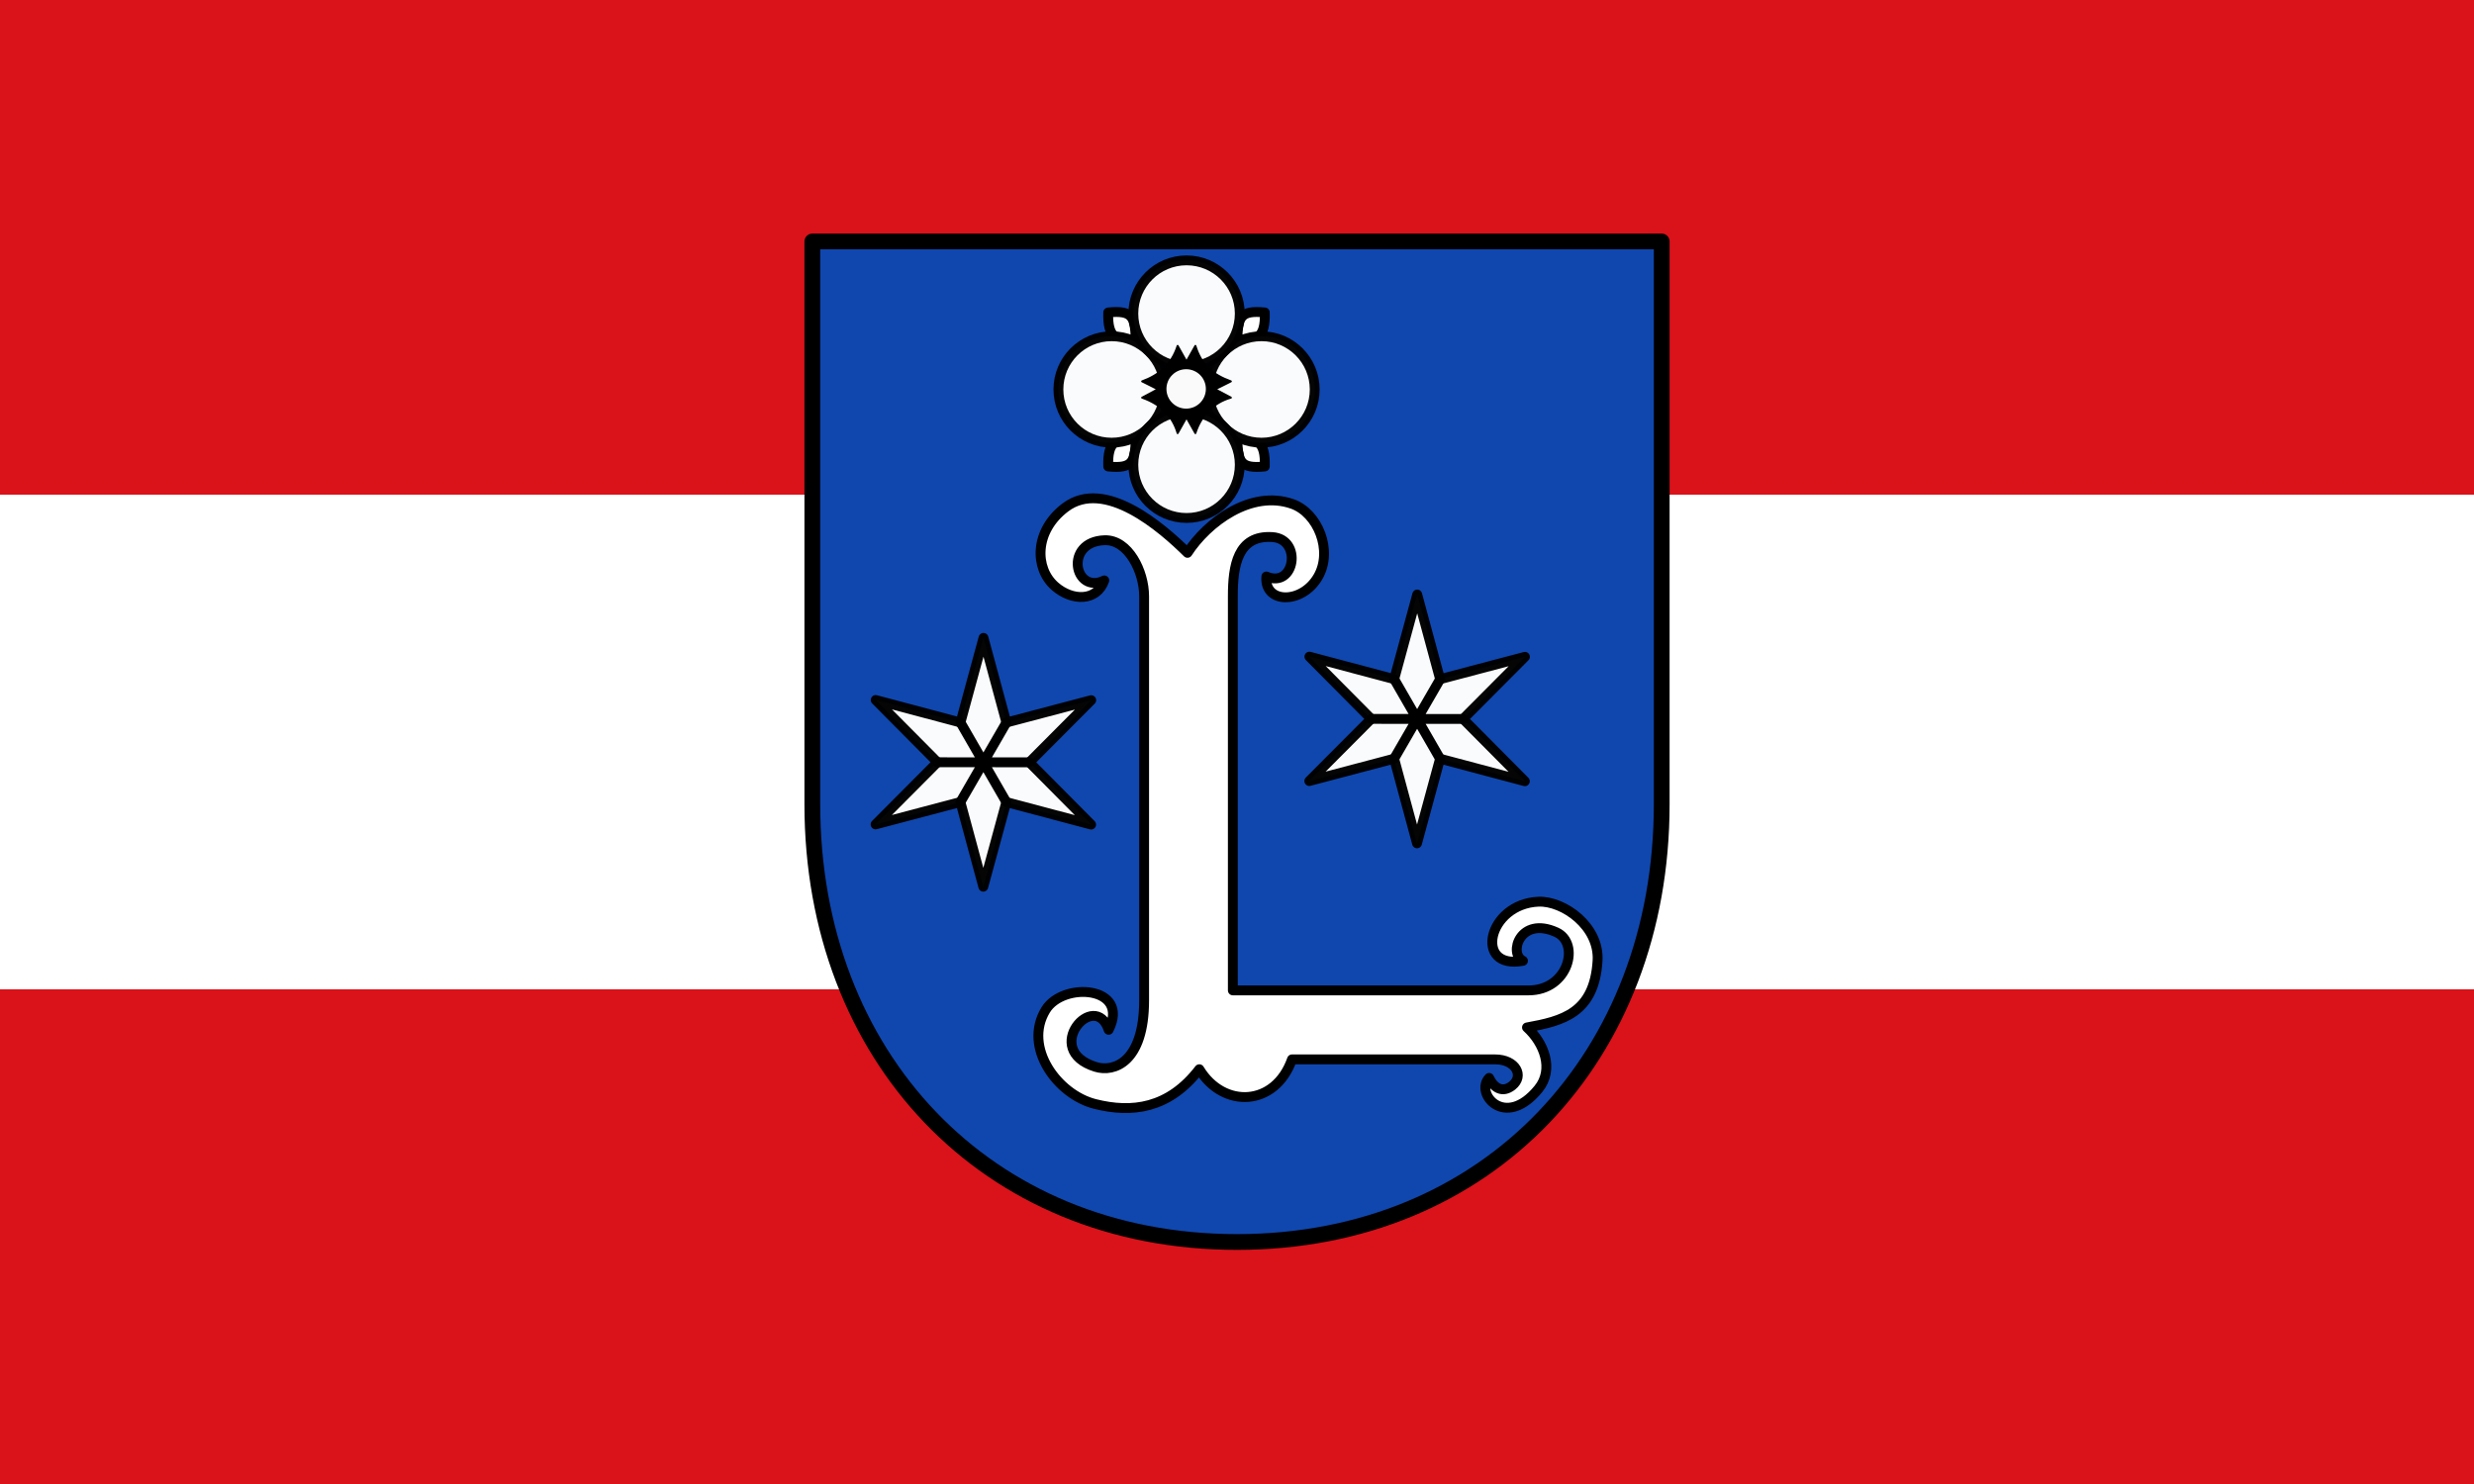 <svg xmlns="http://www.w3.org/2000/svg" height="300" width="500"><rect width="100%" height="100%" fill="#333333" stroke="none"/><path d="M0 200h500V100H0z" fill="#fff"/><path d="M0 300h500V200H0zM0 100h500V0H0z" fill="#da121a"/><g transform="matrix(.425 0 0 .425 162.348 46.948)"><path d="M4.297 4.387v267.755c0 119.566 82.397 208.159 201.953 208.159s201.953-88.593 201.953-208.159V4.387z" fill="#0f47af" stroke="#000" stroke-width="7.5" stroke-linecap="round" stroke-linejoin="round"/><g fill="#fff" stroke="#000" stroke-width="4.688" stroke-linecap="round" stroke-linejoin="round"><path d="M219.454 38.153c-11.723-1.166-12.697 2.314-13.063 12.802 9.275.79 13.426-.605 13.063-12.802zM145.007 38.153c11.724-1.166 12.697 2.314 13.064 12.802-9.276.79-13.427-.605-13.064-12.802zM219.454 111.418c-11.723 1.166-12.697-2.314-13.063-12.803 9.275-.79 13.426.605 13.063 12.803zM145.007 111.418c11.724 1.166 12.697-2.314 13.064-12.803-9.276-.79-13.427.605-13.064 12.803z"/></g><circle r="25.313" cy="146.629" cx="-74.785" transform="rotate(-90)" opacity=".98" fill="#fff" stroke="#000" stroke-width="4.688" stroke-linecap="round" stroke-linejoin="round"/><circle transform="matrix(0 -1 -1 0 0 0)" cx="-74.785" cy="-217.879" r="25.313" opacity=".98" fill="#fff" stroke="#000" stroke-width="4.688" stroke-linecap="round" stroke-linejoin="round"/><circle cx="182.253" cy="38.692" r="25.313" opacity=".98" fill="#fff" stroke="#000" stroke-width="4.688" stroke-linecap="round" stroke-linejoin="round"/><circle r="25.313" cy="-110.598" cx="182.253" transform="scale(1 -1)" opacity=".98" fill="#fff" stroke="#000" stroke-width="4.688" stroke-linecap="round" stroke-linejoin="round"/><path d="M182.697 152.497c-11.923-11.824-39.314-35.807-58.125-21.562-14.82 11.222-14.666 28.954-4.875 37.5 8.04 7.017 19.847 7.354 23.438-2.813-14.289 6.908-19.34-18.52.187-19.125 11.273-.349 18.75 14.905 18.75 26.625V365.31c0 29.531-14.344 34.41-23.068 31.704-26.165-8.116-.263-37.162 6.193-17.642 10.434-20.694-21.69-23.157-30-9.375-10.767 17.854 5.77 40.17 23.437 44.642 17.617 4.46 35.199 2.32 49.688-16.517 11.434 18.85 36.106 17.843 44.062-4.687h96.563c9.904 0 13.988 7.893 8.124 12.52-4.464 3.522-8.607 1.271-10.937-3.708-7 7.216 7.453 24.849 23.438 5.25 7.64-9.368 2.613-21.948-5.437-29.25 16.636-3.033 32.018-6.634 33.562-31.687 1.009-16.369-16.179-28.635-28.125-28.125-24.194 1.031-30.846 32.545-7.34 28.125-7.07-3.404-1.381-21.414 15.871-13.594 11.45 5.19 5.89 27.656-13.219 27.656H204.26v-187.5c0-14.296 2.164-29.181 18.75-28.125 14.445.92 10.826 24.61-2.812 18.75-1.149 12.944 16.872 13.394 24.563.188 7.287-12.513-.12-30.431-12.188-34.688-19.683-6.942-40.476 8.747-49.875 23.25z" fill="#fff" stroke="#000" stroke-width="4.688" stroke-linecap="round" stroke-linejoin="round"/><g stroke="#000" stroke-width="4.688" stroke-linecap="round" stroke-linejoin="round"><path d="M136.874 281.759l-40.325-10.712-10.952 40.26-10.886-40.277-40.341 10.645 29.438-29.566-29.39-29.615 40.324 10.712 10.952-40.26 10.886 40.277 40.342-10.645-29.439 29.566z" opacity=".98" fill="#fff"/><path d="M96.58 233.223L74.711 271.03m32.772-18.886l-43.675-.035m10.934-18.903l21.807 37.841" fill="none"/></g><g stroke="#000" stroke-width="4.688" stroke-linecap="round" stroke-linejoin="round"><path d="M343.124 261.134l-40.325-10.712-10.952 40.26-10.886-40.277-40.341 10.645 29.438-29.566-29.39-29.615 40.324 10.712 10.952-40.26 10.886 40.277 40.342-10.645-29.439 29.566z" opacity=".98" fill="#fff"/><path d="M302.83 212.598l-21.869 37.807m32.772-18.886l-43.675-.035m10.934-18.903l21.807 37.841" fill="none"/></g><path d="M178.01 54.06c-2.928 9.093-9.083 14.037-16.876 16.875l7.5 3.75-7.5 3.993c9.267 3.257 14.573 9.09 16.875 16.875l4.22-7.5 4.218 7.5c2.533-8.038 8.456-14.553 16.875-16.875l-7.5-3.993 7.5-3.75c-8.756-3.19-14.129-7.894-16.875-16.875l-4.219 7.5z" stroke="#000" stroke-width=".938" stroke-linecap="round" stroke-linejoin="round"/><circle cx="182.063" cy="74.531" r="9.375" opacity=".98" fill="#fff"/></g></svg>